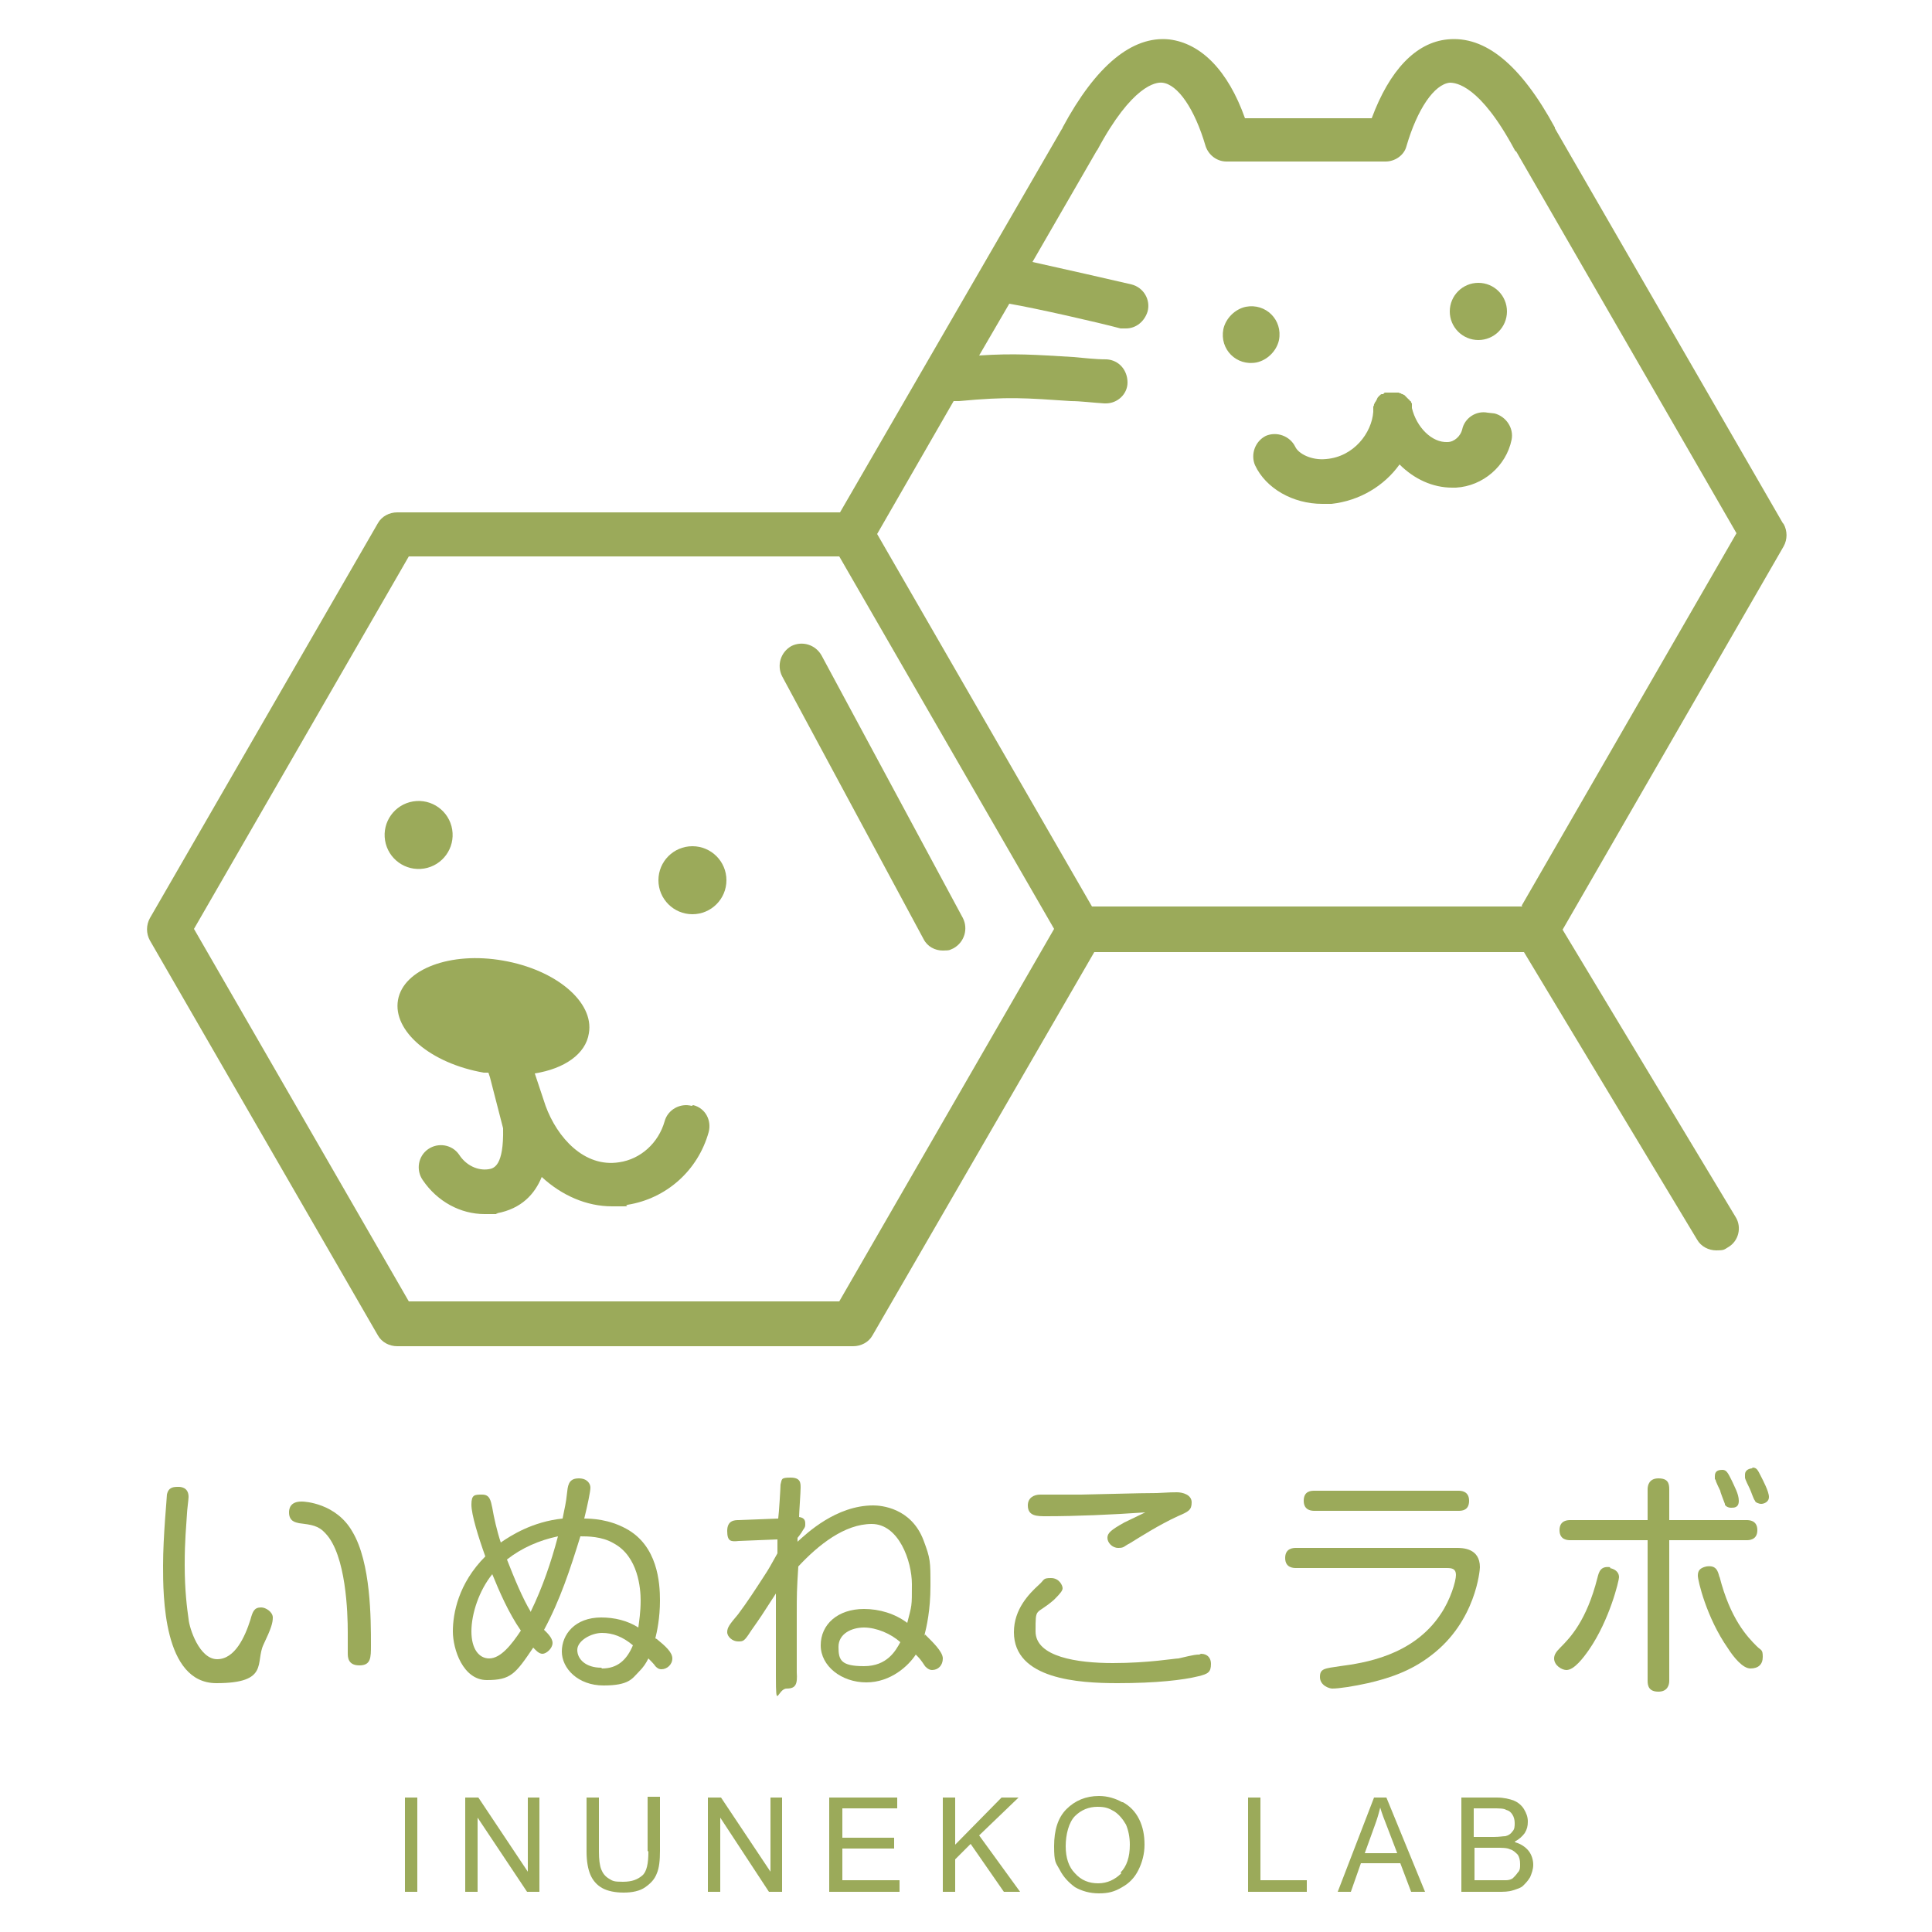 <?xml version="1.0" encoding="UTF-8"?>
<svg id="_レイヤー_1" data-name=" レイヤー 1" xmlns="http://www.w3.org/2000/svg" version="1.1" viewBox="0 0 250 250">
  <defs>
    <style>
      .cls-1 {
        fill: #9baa5a;
        stroke-width: 0px;
      }
    </style>
  </defs>
  <path class="cls-1" d="M230.7,67.7h0l-29.5-51.1s0,0,0-.1c-4.4-8.1-9-11.9-13.9-11.4-4.1.4-7.5,4-9.8,10.2h-16.4c-2.2-6.2-5.7-9.7-9.8-10.2-4.8-.5-9.5,3.4-13.8,11.4,0,0,0,.1-.1.2l-28.7,49.6h-57.3c-1,0-2,.5-2.5,1.4l-29.5,51.1c-.5.9-.5,2,0,2.9l29.5,51.1c.5.9,1.5,1.4,2.5,1.4h59c1,0,2-.5,2.5-1.4l28.7-49.6h55.6l22.4,37.2c.5.9,1.5,1.4,2.5,1.4s1-.1,1.5-.4c1.4-.8,1.8-2.6,1-3.9l-22.4-37.2,28.6-49.6c.5-.9.5-2,0-2.9ZM108.6,168.4h-55.7l-27.8-48.2,27.8-48.2h55.7l27.8,48.2-27.8,48.2ZM197,117.3h0s-55.7,0-55.7,0l-27.8-48.2,9.9-17.2c.2,0,.4,0,.7,0,6.4-.6,8.5-.4,14.5,0,1.2,0,2.7.2,4.3.3h.2c1.5,0,2.8-1.2,2.8-2.7,0-1.6-1.1-2.9-2.7-3-1.6,0-3-.2-4.3-.3-5-.3-7.6-.5-12.2-.2l3.9-6.7c3.5.6,11.4,2.4,14.4,3.2.2,0,.5,0,.7,0,1.3,0,2.4-.9,2.8-2.2.4-1.5-.5-3.1-2.1-3.5-2.6-.6-8.7-2-12.8-2.9l8.2-14.2c0,0,.1-.2.2-.3,4.5-8.4,7.6-8.8,8.4-8.7,2,.2,4.2,3.4,5.6,8.2.4,1.2,1.5,2,2.7,2s.3,0,.5,0h19.6c.2,0,.3,0,.5,0,1.2,0,2.4-.8,2.7-2,1.4-4.8,3.6-8,5.6-8.2.8,0,3.9.3,8.4,8.7,0,0,.1.2.2.2l28.5,49.4-27.8,48.2Z"/>
  <path class="cls-1" d="M162.6,46.9c1.4-.3,2.6-1.5,2.9-2.9.5-2.6-1.7-4.8-4.3-4.3-1.4.3-2.6,1.5-2.9,2.9-.5,2.6,1.7,4.8,4.3,4.3Z"/>
  <circle class="cls-1" cx="191.3" cy="40.3" r="3.7"/>
  <path class="cls-1" d="M192.4,53.4s0,0,0,0c0,0,0,0,0,0h0Z"/>
  <path class="cls-1" d="M192.5,53.4c-1.5-.3-3,.7-3.3,2.2-.2.8-1,1.6-1.9,1.6-2,.1-4-1.9-4.6-4.4,0,0,0-.1,0-.2,0,0,0-.2,0-.3,0,0,0-.2-.1-.2,0,0,0-.2-.1-.2s-.1-.2-.2-.2c0,0-.1-.1-.2-.2,0,0-.1-.1-.2-.2,0,0-.1-.1-.2-.2,0,0-.1,0-.2-.1,0,0-.2,0-.2-.1,0,0-.2,0-.3-.1,0,0-.2,0-.3,0,0,0-.2,0-.3,0,0,0-.1,0-.2,0h0c0,0-.2,0-.3,0,0,0-.2,0-.2,0h0c0,0-.1,0-.2,0,0,0-.1,0-.2,0-.1,0-.2,0-.3.2,0,0-.1,0-.2,0-.1,0-.2.1-.3.2,0,0,0,0-.1.1,0,0-.2.2-.2.3,0,0,0,0-.1.2,0,0-.1.2-.2.3,0,0,0,.1-.1.2,0,.1,0,.2-.1.3,0,0,0,.1,0,.2,0,.1,0,.2,0,.3,0,0,0,.1,0,.2-.2,2.7-2.5,5.8-6.1,6.1-1.9.2-3.6-.7-4-1.6-.7-1.4-2.4-2-3.8-1.4-1.4.7-2,2.4-1.4,3.8,1.4,3,4.9,5,8.7,5s.8,0,1.2,0c3.6-.4,6.8-2.3,8.8-5.1,1.9,1.9,4.3,3,6.8,3s.4,0,.5,0c3.5-.2,6.5-2.8,7.2-6.2.3-1.5-.7-3-2.2-3.4Z"/>
  <path class="cls-1" d="M102.4,83.6c-1.4.8-1.9,2.5-1.2,3.9l18.3,34c.5,1,1.5,1.5,2.5,1.5s.9-.1,1.4-.3c1.4-.8,1.9-2.5,1.2-3.9l-18.3-34c-.8-1.4-2.5-1.9-3.9-1.2Z"/>
  <circle class="cls-1" cx="54.2" cy="108" r="4.4" transform="translate(-16.6 10.1) rotate(-9.2)"/>
  <circle class="cls-1" cx="89.6" cy="113.9" r="4.4"/>
  <path class="cls-1" d="M89.5,143.1h0c-1.5-.4-3.1.5-3.5,2-.8,2.8-3.1,4.9-5.9,5.3-4.5.7-8-3.2-9.5-7.3l-1.4-4.2c3.8-.6,6.6-2.5,7-5.2.7-4-4.2-8.2-11.1-9.4-6.8-1.2-12.9,1.1-13.6,5.1-.7,4,4.2,8.2,11.1,9.4.2,0,.4,0,.6,0l.2.6,1.7,6.6c.1,4.9-1.2,5.2-1.9,5.3-1.4.2-2.9-.5-3.8-1.9-.9-1.3-2.7-1.6-4-.7-1.3.9-1.6,2.7-.7,4,1.9,2.8,4.9,4.4,8,4.4s1,0,1.6-.1c3.2-.6,4.9-2.5,5.8-4.7,2.6,2.4,5.8,3.8,9.1,3.8s1.3,0,2-.2c5-.8,9.1-4.4,10.5-9.4.4-1.5-.4-3.1-2-3.5Z"/>
  <path class="cls-1" d="M39,194.3c-1.5,0-1.6,1-1.6,1.4,0,1.2.9,1.3,1.3,1.4,1.6.2,2.5.3,3.4,1.3,2.7,2.8,2.9,10.4,2.9,12.8s0,2.2,0,2.7,0,1.6,1.5,1.6h0c1.5,0,1.5-1,1.5-2.6,0-3.4,0-10.7-2.4-14.7-2.1-3.7-6.2-3.9-6.5-3.9Z"/>
  <path class="cls-1" d="M33.8,208c-.9,0-1.1.5-1.4,1.6-.7,2.2-2,5.1-4.3,5.1s-3.6-4-3.7-5.2c-.2-1.4-.5-3.7-.5-7s.2-4.9.3-6.7c0-.3.2-1.8.2-2.1,0-1.3-1.1-1.3-1.3-1.3h0c-.6,0-1.3,0-1.5,1,0,.4-.5,5.4-.5,9.2s0,15.2,6.9,15.2,5-2.7,6.1-5c1-2.1,1.2-2.8,1.2-3.5s-.9-1.3-1.5-1.3Z"/>
  <path class="cls-1" d="M119.6,211.7c.3-1.2.8-3.3.8-6.5s0-3.5-.9-5.9c-1.6-4.2-5.5-4.5-6.5-4.5-4.8,0-8.6,3.6-9.8,4.7v-.5c0,0,.5-.6.7-1,.3-.4.3-.5.3-.8s0-.8-.8-.9c0-.5.2-3.2.2-3.8s0-1.3-1.3-1.3-1.1.2-1.3.9c0,.4-.2,3.7-.3,4.4l-5.1.2c-.5,0-1.5,0-1.5,1.4s.5,1.4,1.5,1.3l5-.2v1.8c0,0,0,0,0,0-.9,1.6-1.1,2-1.7,2.9-1.1,1.7-2.2,3.4-3.4,5-1.1,1.3-1.4,1.7-1.4,2.3s.7,1.2,1.4,1.2.8,0,1.7-1.4c1.2-1.7,1.4-2,3.2-4.8,0,5.3,0,6.1,0,10.7s.2,1.6,1.4,1.6,1.4-.6,1.3-2.1c0-2.5,0-5,0-7.5s0-3.1.2-6.2c2.6-2.8,6-5.5,9.5-5.5s5.2,4.8,5.2,7.8,0,2.6-.6,5c-1.6-1.2-3.6-1.8-5.6-1.8-3.4,0-5.6,2-5.6,4.7s2.7,4.8,5.9,4.8,5.5-2.2,6.4-3.6c.5.5.6.6,1.2,1.5,0,0,.4.5.9.5.8,0,1.4-.6,1.4-1.5s-1.4-2.2-2.3-3.1ZM116.5,212.5c-.6,1.1-1.7,3.1-4.7,3.1s-3.3-.8-3.3-2.5,1.7-2.5,3.3-2.5,3.5.8,4.7,1.9h0Z"/>
  <path class="cls-1" d="M84.8,212c.2-.8.6-2.6.6-4.9s-.3-7.1-4.4-9.3c-2.2-1.2-4.4-1.3-5.4-1.3.4-1.6.8-3.5.8-4s-.4-1.2-1.5-1.2-1.4.6-1.5,1.7c-.2,1.8-.3,1.9-.6,3.5-3.9.4-6.7,2.2-8,3.1-.5-1.5-.9-3.3-1.1-4.5-.2-.9-.3-1.7-1.3-1.7s-1.4,0-1.4,1.3.9,4.2,1.8,6.7c-3.5,3.5-4.2,7.4-4.2,9.7s1.3,6.3,4.4,6.3,3.7-.8,6-4.2c.3.3.7.8,1.2.8s1.3-.7,1.3-1.4-.8-1.4-1.1-1.7h0c2.1-3.9,3.4-7.9,4.7-12.1.9,0,2.8,0,4.3.9,3.2,1.7,3.5,5.9,3.5,7.4s-.2,2.7-.3,3.5c-1.4-.9-3.1-1.3-4.8-1.3-3.4,0-5.1,2.2-5.1,4.4s2.1,4.4,5.4,4.4,3.7-.9,4.5-1.7c.7-.7,1-1.2,1.3-1.8.2.2.8.8.9,1,.2.2.4.4.8.4.7,0,1.4-.6,1.4-1.4s-.9-1.6-2-2.5ZM63.3,214.6c-1.3,0-2.3-1.2-2.3-3.5s1-5.3,2.7-7.4c.9,2.2,2.1,5,3.7,7.3h0c-1.2,1.8-2.6,3.6-4.1,3.6ZM68.7,208.6c-1.1-1.8-2.2-4.5-3.1-6.8,1.9-1.5,4.2-2.5,6.6-3-.9,3.4-2,6.6-3.5,9.7ZM77.8,215.8c-2,0-3.1-1.1-3.1-2.3s1.8-2.2,3.2-2.2,2.7.5,4,1.6c-.8,1.9-2,3-4,3Z"/>
  <path class="cls-1" d="M155.2,214.1c-.4,0-.6,0-2.7.5-.5,0-3.9.6-8.5.6s-10-.8-10-4.1,0-2,2.4-4.1c.9-.9,1.1-1.2,1.1-1.5s-.4-1.3-1.5-1.3-.8.2-1.6.9c-1.2,1.1-3.2,3.1-3.2,6.1,0,6.1,8.4,6.6,13.4,6.6s8.5-.4,10.5-.9c1.2-.3,1.6-.5,1.6-1.6h0c0-.7-.4-1.3-1.3-1.3Z"/>
  <path class="cls-1" d="M208.4,202.8h0c-1.3-.2-1.5.6-1.7,1.4-1.4,5.5-3.5,7.7-4.8,9-.5.5-.8.9-.8,1.4,0,.9,1,1.5,1.6,1.5,1,0,2.2-1.6,2.9-2.6,2.7-3.9,3.9-9,3.9-9.4,0-.8-.7-1.1-1.2-1.2Z"/>
  <path class="cls-1" d="M188.7,195.5c.4,0,1.4,0,1.4-1.3s-1.1-1.3-1.4-1.3h-18.6c-.4,0-1.4,0-1.4,1.3s1.1,1.3,1.4,1.3h18.6Z"/>
  <path class="cls-1" d="M226.8,190c-.4,0-1,.2-1,.8s0,.2,0,.4c0,.2.5,1.2.6,1.4.2.4.5,1.4.7,1.6,0,.2.5.4.8.4s1-.2,1-.9-.8-2.2-1-2.6c-.5-1-.6-1.2-1.2-1.2Z"/>
  <path class="cls-1" d="M188.5,200.3h-20.8c-.3,0-1.4,0-1.4,1.3s1.1,1.3,1.4,1.3h19.5c.7,0,1.2.1,1.2.9s-.7,3.2-2,5.1c-3.6,5.4-10,6.3-13,6.7-2,.3-2.6.3-2.6,1.4s1.2,1.5,1.6,1.5c.9,0,2.8-.3,4.6-.7,2.6-.6,5.5-1.5,8.2-3.6,5.8-4.4,6.3-11.1,6.3-11.4,0-2.5-2.3-2.5-3-2.5Z"/>
  <path class="cls-1" d="M227.4,198c0-1.3-1.1-1.3-1.4-1.3h-10v-4c0-.8-.2-1.4-1.4-1.4s-1.4.9-1.4,1.4v4h-10c-.3,0-1.4,0-1.4,1.3s1.1,1.3,1.4,1.3h10v18.2c0,.7.2,1.4,1.4,1.4s1.4-.9,1.4-1.4v-18.2h10c.3,0,1.4,0,1.4-1.3Z"/>
  <path class="cls-1" d="M223.2,194.7c.1.2.4.4.8.4s1,0,1-.9-.6-1.9-.9-2.6c-.5-1-.7-1.4-1.2-1.4s-1,.1-1,.8,0,.3.1.5c0,.2.5,1.2.6,1.4,0,.2.5,1.4.6,1.7Z"/>
  <path class="cls-1" d="M222.5,204.1c-.2-.8-.4-1.6-1.7-1.4-.9.2-1.1.6-1.1,1.2s1.1,5.4,3.9,9.4c.7,1.1,1.9,2.6,2.9,2.6s1.6-.5,1.6-1.5-.2-.8-.8-1.4c-1.2-1.2-3.4-3.5-4.8-9Z"/>
  <path class="cls-1" d="M145.5,197c-1.8,1-2.2,1.4-2.2,2s.6,1.3,1.4,1.3.7-.2,1.5-.6c1.3-.8,3.8-2.4,6.2-3.5,1.4-.6,1.8-.8,1.8-1.8s-1.2-1.3-1.9-1.3-.6,0-2.6.1c-.8,0-1.8,0-9.8.2-.8,0-4.5,0-5.3,0s-1.6.4-1.6,1.4c0,1.4,1.2,1.4,2.4,1.4,3.8,0,8.5-.2,12.8-.5h0c-.4.2-2.3,1.1-2.7,1.3Z"/>
  <path class="cls-1" d="M196,238.3c.6-.3,1-.7,1.3-1.1.3-.5.4-.9.4-1.5s-.2-1.1-.5-1.6c-.3-.5-.8-.9-1.3-1.1s-1.3-.4-2.2-.4h-4.6v12.2h4.7c.8,0,1.4,0,2-.2s1-.3,1.3-.6c.3-.3.6-.6.9-1.1.2-.5.4-1,.4-1.6s-.2-1.3-.6-1.8c-.4-.5-1-.9-1.7-1.1ZM190.7,234h2.4c.9,0,1.5,0,1.8.2.4.1.6.3.8.6s.3.7.3,1.1,0,.8-.3,1.1c-.2.3-.5.5-.9.6-.3,0-.8.1-1.5.1h-2.6v-3.7ZM196.4,242.3c-.2.3-.4.5-.6.7-.2.2-.6.3-.9.3-.2,0-.6,0-1.1,0h-3v-4.2h0s2.8,0,2.8,0c.8,0,1.4,0,1.8.2.4.1.7.4,1,.7.2.3.3.7.3,1.2s0,.7-.2,1Z"/>
  <path class="cls-1" d="M83.9,239.6h0c0,1.5-.2,2.6-.8,3.1s-1.3.8-2.5.8-1.3-.1-1.8-.4c-.5-.3-.8-.7-1-1.2-.2-.5-.3-1.3-.3-2.3v-7h-1.6v7c0,1.3.2,2.3.5,3s.8,1.3,1.5,1.7c.7.4,1.7.6,2.8.6s2.1-.2,2.8-.7c.7-.5,1.2-1,1.5-1.8.3-.7.4-1.7.4-2.9v-7h-1.6v7Z"/>
  <polygon class="cls-1" points="68.3 242.2 61.9 232.6 60.2 232.6 60.2 244.8 61.8 244.8 61.8 235.2 68.2 244.8 69.8 244.8 69.8 232.6 68.3 232.6 68.3 242.2"/>
  <rect class="cls-1" x="52.4" y="232.6" width="1.6" height="12.2"/>
  <polygon class="cls-1" points="163.1 232.6 161.5 232.6 161.5 244.8 169.1 244.8 169.1 243.3 163.1 243.3 163.1 232.6"/>
  <polygon class="cls-1" points="131.8 232.6 129.6 232.6 123.6 238.7 123.6 232.6 122 232.6 122 244.8 123.6 244.8 123.6 244.8 123.6 240.6 125.6 238.6 129.9 244.8 132 244.8 126.7 237.5 131.8 232.6"/>
  <path class="cls-1" d="M145.2,233.2c-.9-.5-1.9-.8-3-.8-1.7,0-3.1.6-4.2,1.7-1.1,1.1-1.6,2.7-1.6,4.8s.2,2.1.7,3h0c.5,1,1.2,1.7,2,2.3.9.5,1.9.8,3.1.8s2-.2,3-.8c.9-.5,1.6-1.2,2.1-2.2.5-1,.8-2.1.8-3.3s-.2-2.3-.7-3.3c-.5-1-1.2-1.7-2.1-2.2ZM145.1,242.4c-.8.8-1.8,1.3-3,1.3s-2.2-.4-3-1.3c-.8-.8-1.2-2-1.2-3.5s.4-3.1,1.2-3.9h0c.8-.8,1.8-1.2,2.9-1.2s1.5.2,2.2.6c.6.4,1.1,1,1.5,1.7.3.7.5,1.6.5,2.6,0,1.6-.4,2.8-1.2,3.6Z"/>
  <path class="cls-1" d="M177.8,232.6l-4.7,12.2h1.7l1.3-3.7h5.1l1.4,3.7h1.8l-5-12.2h-1.7ZM176.6,239.8l1.3-3.6c.3-.8.5-1.5.7-2.3.2.7.5,1.5.9,2.5l1.3,3.4h-4.1Z"/>
  <polygon class="cls-1" points="109 239.2 115.7 239.2 115.7 237.8 109 237.8 109 234 116.1 234 116.1 232.6 107.3 232.6 107.3 244.8 116.4 244.8 116.4 243.3 109 243.3 109 239.2"/>
  <polygon class="cls-1" points="99.7 242.2 93.3 232.6 91.6 232.6 91.6 244.8 93.2 244.8 93.2 235.2 99.5 244.8 101.2 244.8 101.2 232.6 99.7 232.6 99.7 242.2"/>
</svg>